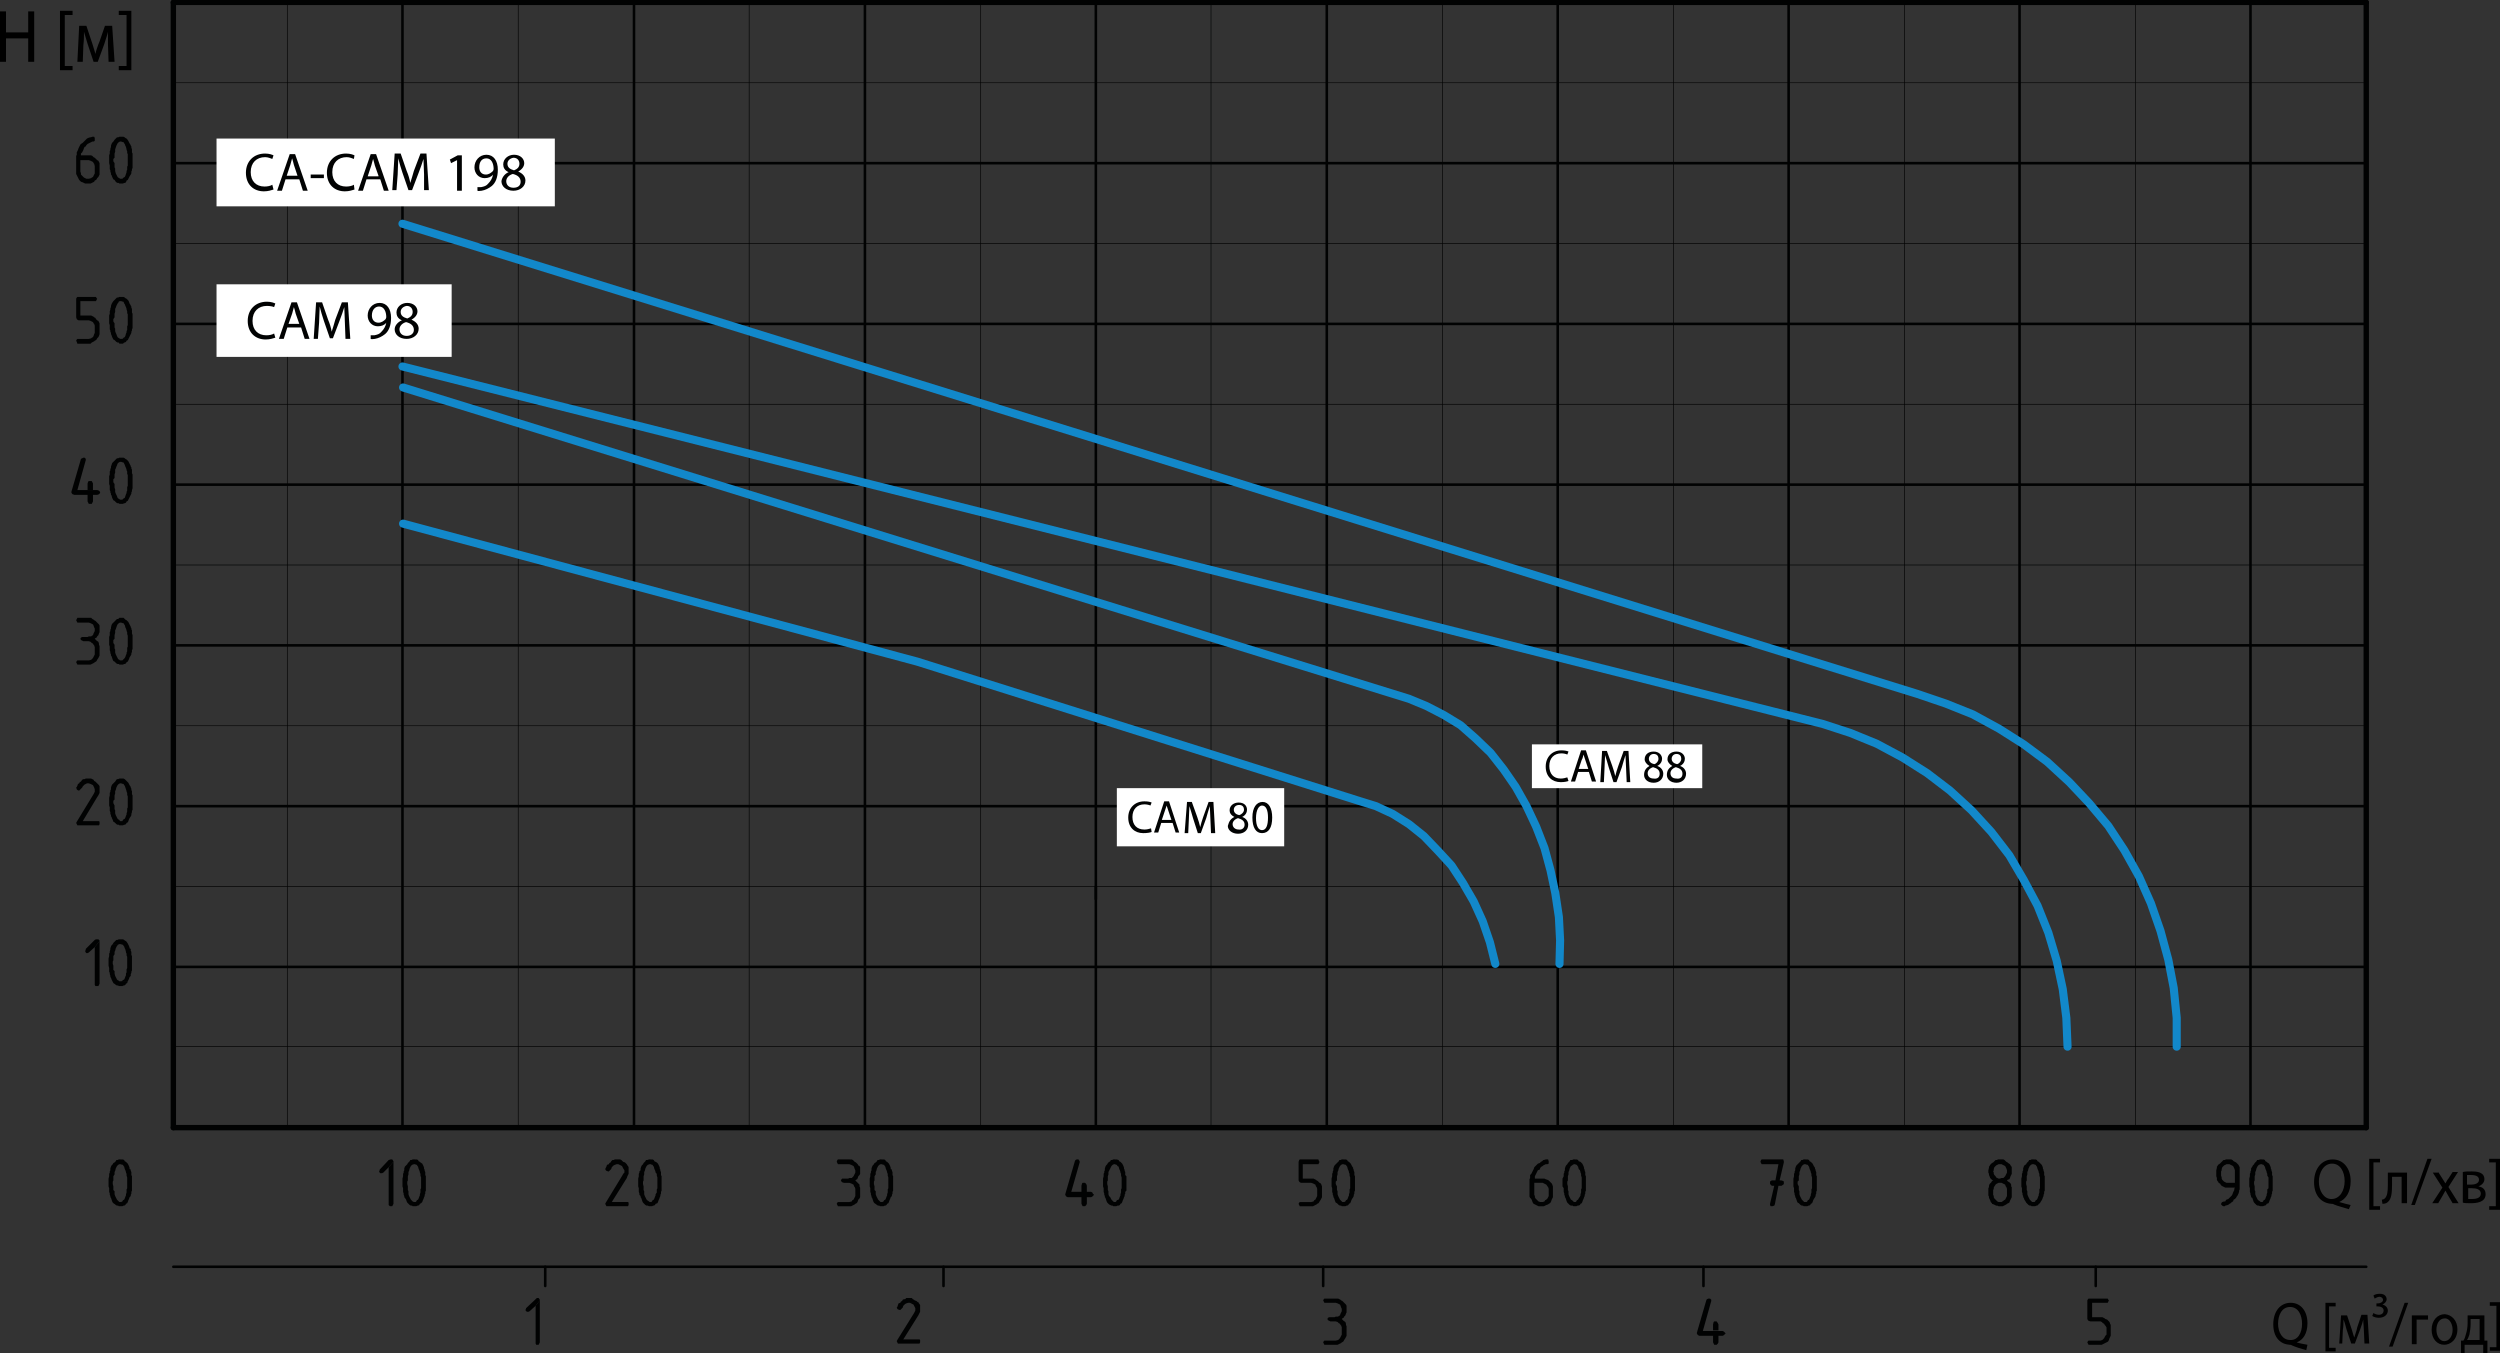 <svg xmlns="http://www.w3.org/2000/svg" viewBox="0 0 416.8 225.6" enable-background="new 0 0 416.8 225.6"><rect x="0" y="0" width="416.8" height="225.6" fill="#333333" stroke="none"/><g><path stroke="#010202" stroke-width=".9" stroke-linecap="round" stroke-linejoin="round" stroke-miterlimit="10" fill="none" d="M394.5 188v-187.6"/><path fill-rule="evenodd" clip-rule="evenodd" fill="#010202" d="M335 197.1l-1.6.1h.3l.2.1.2.1.2.1.1.3.1.1.1.3v1.2l-.1.2-.1.2-.1.2-.2.1-.1.1-.3.2h-1.8l.2.2v.1l.3.1.2.1.2.1h.2l.2.1h.7l.2-.1.2-.1.2-.1.1-.1.2-.1.2-.1.1-.3.1-.2.1-.2.1-.2v-1.7l-.1-.1v-.3l-.1-.2M335.1 194.1h-1.7.3l.2.1.2.1.2.1.1.2.1.2.1.3v.4l-.1.2-.1.2-.1.2-.2.2-.1.1h-.3l-.3.1h-1.5l.2.2.2.1-.2.1-.1.2-.2.2-.1.1-.1.3v.2l-.1.2v1.2l.1.2v.2l.1.2.1.2.1.3h1.5-.2l-.2-.1-.2-.2-.1-.1-.2-.2-.1-.2v-.2l-.1-.2v-.8l.1-.2v-.2l.1-.2.2-.3.1-.1.2-.1.2-.1h.2l1.6-.1-.2-.1-.2-.2.1-.1.3-.1.1-.2.1-.3.1-.2.1-.2v-1.1l-.1-.2-.1-.1M333.4 193.3h-.3l-.2.1h-.2l-.2.2-.2.2-.2.1-.1.1-.2.2-.1.2-.1.1v.2l-.1.4v.4l.1.2v.2l.1.2.1.3.1.1h1.5-.2l-.2-.1-.2-.1-.1-.2-.2-.2-.1-.2v-.2l-.1-.2.1-.2v-.2l.1-.3.2-.2.1-.1.2-.1.2-.1h1.9l-.3-.2-.1-.1-.2-.1-.1-.1-.2-.2-.2-.1h-.2M337.8 194.1l-.3.2-.1.2-.1.3v.3l-.1.2v.2l-.1.2v.4l-.1.4v1.3l.1.3v.6l.1.3v.2l.1.2v.2l.1.1.1.3.2.3.1.2.1.1.2.2.1.1.2.1h.2l.1.1h.6l.2-.1h.1l.2-.1.1-.2.2-.1.1-.2h-1.4l-.1-.1-.2-.2-.1-.1-.1-.2-.1-.2-.1-.2-.1-.3v-.5l-.1-.2v-.6l-.1-.4v-.4l.1-.2v-.7l.1-.3v-.4l.1-.2.1-.4.1-.2.1-.2.1-.1.1-.1.2-.1h.2M339 193.3h-.3l-.2.1h-.2l-.1.2-.2.2-.1.1-.1.2h1.3l.2.1h.1l.1.2.1.1.1.4.1.2.1.3v.1l.1.2v.3l.1.3v1.8l-.1.2v.5l-.1.3v.2l-.1.2-.1.3-.1.2-.2.1-.1.2-.1.1h-.2 1.2l.2-.3.1-.2.1-.3.1-.2v-.2l.1-.2v-.3l.1-.2v-2.4l-.1-.2v-.5l-.1-.2v-.2l-.1-.1v-.2l-.1-.3-.1-.2-.2-.2-.2-.2-.1-.1-.2-.1-.1-.2-.2-.1h-.2"/><path stroke="#010202" stroke-width=".432" stroke-linecap="round" stroke-linejoin="round" stroke-miterlimit="10" fill="none" d="M336.7.4v187.6M375.2.4v187.6M298.2 94.2v93.8M298.2.4v94.9"/><path fill-rule="evenodd" clip-rule="evenodd" fill="#010202" d="M258.6 197.2h-1.6.2l.2.1.2.1.2.1.2.3.1.1.1.3v1.2l-.1.2-.1.2-.2.2-.2.1-.1.2-.3.1h-1.7l.1.2.1.1.2.1.2.1.2.1.2.1h.9l.2-.1.2-.1.3-.1.1-.1.2-.1.1-.1.1-.2.1-.3.1-.2.1-.2v-1.8l-.1-.3-.1-.2M257.7 193.3l-.3.1h-.1l-.2.2-.2.1-.2.2-.3.1-.1.1-.2.2-.2.2-.1.1-.1.3-.1.2-.1.2-.1.2-.1.2-.2.2v.5l-.1.2v2.9l.1.2.2.2.1.2.1.3h1.5-.2l-.3-.1-.2-.2-.1-.1-.2-.2-.1-.2v-.2l-.1-.2v-2h2.8l-.2-.2-.1-.1-.1-.1-.2-.1-.3-.1-.2-.1h-1.6v-.4l.1-.2.1-.2.1-.2.1-.2.1-.2.3-.1.1-.3.2-.2.2-.1.1-.1.2-.1.2-.1h.3l.2-.1v-.4l-.1-.3M261.3 194.1l-.2.2-.1.2-.1.3v.3l-.1.2v.2l-.1.2v.4l-.2.4v1.3l.2.3v.6l.1.3v.2l.1.2v.2l.1.1.1.3.1.3.1.2.1.1.2.2.1.1.2.1h.3l.1.1h.5l.2-.1h.1l.3-.1.1-.2.2-.1.1-.2h-1.4l-.1-.1-.2-.2-.2-.1-.1-.2-.1-.2-.1-.2-.1-.3v-.5l-.1-.2v-.6l-.1-.4v-.4l.1-.2v-.7l.1-.3v-.4l.1-.2.1-.4.1-.2.1-.2.2-.1.1-.1.2-.1h.1M262.5 193.3h-.2l-.2.1h-.3l-.1.2-.2.2-.1.1-.1.2h1.3l.2.1h.1l.1.2.1.1.1.4.2.2.1.3v.1l.1.2v.3l.1.3v1.8l-.1.2v.5l-.1.3v.2l-.1.2-.2.3-.1.2-.2.1-.1.2-.1.1h-.2 1.3l.1-.3.1-.2.1-.3.1-.2v-.2l.1-.2v-.3l.1-.2v-2.4l-.1-.2v-.5l-.1-.2v-.2l-.1-.1v-.2l-.1-.3-.1-.2-.1-.2-.2-.2-.1-.1-.3-.1-.1-.2-.2-.1h-.2"/><path stroke="#010202" stroke-width=".432" stroke-linecap="round" stroke-linejoin="round" stroke-miterlimit="10" fill="none" d="M221.2.4v187.6M144.2 147.8v2.1m38.5-2.1v2.1M144.2.4v187.6"/><path fill="#010202" d="M151.5 217.2h.2-.2zm.2 0l.2.1.2.1.2.1.1.2.1.2.1.2v.4l-.1.2-.1.2-2.8 4.5-.1.2.1.2.1.2h3.6l.1-.2v-.4l-.1-.1h-2.7l2.5-4 .1-.2.1-.2.1-.2v-1.1l-.1-.2-.1-.1-.1-.2h-1.4z"/><path fill-rule="evenodd" clip-rule="evenodd" fill="#010202" d="M151.5 216.4h-.4l-.2.2h-.2l-.2.1-.1.2-.2.1-.1.2-.3.1-.1.3-.1.3-.1.1.1.2.1.1.3.1h.1l.2-.2.2-.2.1-.3.2-.2.1-.1.2-.1.3-.1h1.7l-.2-.2-.1-.1-.3-.1-.1-.1-.2-.1-.2-.2h-.2"/><path stroke="#010202" stroke-width=".432" stroke-linecap="round" stroke-linejoin="round" stroke-miterlimit="10" fill="none" d="M105.7.4v187.6"/><path fill-rule="evenodd" clip-rule="evenodd" fill="#010202" d="M104.5 194.1h-1.6.2l.2.1.2.1.2.1.1.2.1.2.2.3v.4l-.2.2-.1.2-2.8 4.6-.1.2.1.2.1.2h3.6l.1-.2v-.4l-.1-.1h-2.7l2.5-4 .1-.3.1-.2.1-.2v-1.1l-.1-.2-.1-.1M102.9 193.3h-.4l-.2.1h-.2l-.2.2-.1.2-.2.1-.1.2-.3.1-.1.3-.1.2-.1.2.1.2.1.1.3.1h.1l.2-.2.2-.2.1-.3.2-.2.1-.1.2-.1.3-.1h1.7l-.2-.2-.1-.1-.3-.1-.1-.1-.2-.2-.2-.1h-.2M107.2 194.1l-.2.2-.1.2-.1.3v.3l-.2.2v.2l-.1.2v.4l-.1.4v1.3l.1.3v.6l.1.3v.2l.2.2v.2l.1.1.1.3.1.3.1.2.1.1.2.2.1.1.2.1h.2l.2.1h.5l.2-.1h.1l.2-.1.1-.2.3-.1.1-.2h-1.4l-.1-.1-.3-.2-.1-.1-.1-.2-.1-.2-.1-.2-.1-.3v-.5l-.1-.2v-.6l-.1-.4v-.4l.1-.2v-.7l.1-.3v-.4l.1-.2.1-.4.1-.2.1-.2.1-.1.1-.1.3-.1h.1M108.4 193.3h-.2l-.3.1h-.2l-.1.2-.2.2-.1.1-.1.2h1.3l.2.1h.1l.1.2.1.1.1.4.1.2.1.3v.1l.2.2v.3l.1.3v1.8l-.1.2v.5l-.2.3v.2l-.1.2-.1.3-.1.2-.2.1-.1.2-.1.1h-.2 1.3l.1-.3.1-.2.1-.3.1-.2v-.2l.1-.2v-.3l.1-.2v-2.4l-.1-.2v-.5l-.1-.2v-.2l-.1-.1v-.2l-.1-.3-.1-.2-.1-.2-.2-.2-.2-.1-.2-.1-.1-.2-.2-.1h-.2M180.7 197.2h-.2l-.1.1-.1.4v1h-1.7 2.6v-1l-.1-.3-.2-.2M179.5 193.3l-.2.1-.1.2-1.6 5.5v.1l.1.2.1.1.2.1h2.3v1.1l.1.2.1.2h.4l.2-.2.1-.2v-1.1h.7l.2-.1.1-.1.2-.2-.2-.2-.1-.2-.2-.1h-3.3l1.4-4.9v-.2l-.2-.3M184.6 194.1l-.2.2-.1.2-.1.3v.3l-.1.2v.2l-.1.2v.4l-.1.4v1.3l.1.3v.6l.1.3v.2l.1.2v.2l.1.1.1.3.1.3.1.2.1.1.2.2.2.1.2.1h.2l.1.1h.5l.2-.1h.2l.2-.1.1-.2.2-.1.1-.2h-1.4l-.1-.1-.2-.2-.1-.1-.1-.2-.1-.2-.2-.2-.1-.3v-.5l-.1-.2v-.6l-.1-.4v-.4l.1-.2v-.7l.1-.3v-.4l.1-.2.2-.4.1-.2.1-.2.1-.1.1-.1.2-.1h.1M185.8 193.3h-.2l-.2.1h-.2l-.1.2-.3.2-.1.1-.1.2h1.3l.2.1h.1l.1.2.2.1.1.4.1.2.1.3v.1l.1.2v.3l.1.3v1.8l-.1.2v.5l-.1.3v.2l-.1.2-.1.3-.1.2-.3.1-.1.2-.1.1h-.2 1.3l.1-.3.1-.2.1-.3.1-.2v-.2l.1-.2v-.3l.2-.2v-2.4l-.2-.2v-.5l-.1-.2v-.2l-.1-.1v-.2l-.1-.3-.1-.2-.1-.2-.2-.2-.1-.1-.2-.1-.1-.2-.3-.1h-.2"/><path stroke="#010202" stroke-width=".432" stroke-linecap="round" stroke-linejoin="round" stroke-miterlimit="10" fill="none" d="M182.7.4v187.6M259.7.4v187.6"/><path fill-rule="evenodd" clip-rule="evenodd" fill="#010202" d="M16.2 26.7h-1.6.2l.3.1.2.1.2.1.1.2.1.1.1.4v1.2l-.1.2-.1.2-.1.2-.2.1-.1.1-.4.1h-1.7l.1.2.1.1.2.2.3.1.2.1.2.1h.9l.2-.1.2-.1.2-.1.1-.2.2-.1.1-.1.1-.2.2-.2.1-.2.1-.2v-1.9l-.1-.2-.1-.2M15.4 22.8l-.3.1h-.1l-.3.1-.2.1-.2.2-.2.2-.1.1-.2.2-.3.2-.1.1-.1.2-.1.2-.1.2-.1.3-.1.2-.1.2v.4l-.1.2v3l.1.2.1.2.1.2.1.2h1.5-.2l-.2-.1-.2-.1-.1-.1-.2-.2-.2-.2v-.2l-.1-.3v-1.9h2.8l-.2-.2-.1-.1-.1-.1-.2-.1-.2-.2-.2-.1h-1.7v-.3l.2-.2.1-.2.1-.2.1-.3.1-.2.2-.1.1-.2.2-.2.2-.1.2-.1.2-.1.2-.1h.2l.2-.1v-.5l-.1-.2M18.9 23.6l-.2.2-.1.2-.1.3v.2l-.1.3v.2l-.1.2v.4l-.1.3v1.3l.1.4v.6l.1.2v.2l.1.3v.2l.1.1.1.3.1.2.1.2.2.1.2.3.1.1.2.1h.2l.1.1h.6l.2-.1h.1l.2-.1.1-.3.2-.1.1-.2h-1.4l-.1-.1-.2-.1-.1-.1-.1-.2-.1-.2-.1-.2-.1-.4v-.4l-.1-.2v-.7l-.2-.3v-.4l.2-.2v-.7l.1-.3v-.4l.1-.3.1-.3.1-.2.1-.2.1-.1.1-.1.2-.1h.1M20.1 22.8h-.2l-.2.1h-.2l-.1.1-.2.2-.1.1-.2.3h1.3l.3.1h.1l.1.2.1.1.1.3.1.2.1.4v.1l.1.2v.3l.1.2v1.9l-.1.2v.5l-.1.2v.2l-.1.3-.1.3-.1.2-.2.1-.1.1-.1.1h-.3 1.3l.1-.2.1-.2.2-.3.1-.2v-.3l.1-.2v-.2l.1-.2v-2.4l-.1-.2v-.5l-.1-.3v-.2l-.1-.1v-.1l-.2-.3-.1-.2-.1-.2-.2-.3-.1-.1-.2-.1-.1-.1-.2-.1h-.2M15.1 80.2h-.3l-.1.1-.1.3v1.1h-1.7 2.6v-1.1l-.1-.2-.1-.2"/><path fill="#010202" d="M13.9 76.3l-.2.1-.2.1-1.6 5.5v.1l.1.2.1.1.3.1h2.2v1.1l.1.2.1.2h.5l.1-.2.1-.2v-1.1h.7l.3-.1.1-.1.1-.2-.1-.2-.1-.1-.3-.1h-3.3l1.4-5v-.2l-.2-.2z"/><path fill-rule="evenodd" clip-rule="evenodd" fill="#010202" d="M18.9 77l-.2.2-.1.3-.1.3v.2l-.1.2v.2l-.1.2v.5l-.1.3v1.3l.1.3v.7l.1.2v.2l.1.2v.2l.1.1.1.4.1.2.1.2.2.1.2.2.1.1.2.1h.2l.1.1h.6l.2-.1h.1l.2-.1.1-.2.2-.1.1-.2h-1.4l-.1-.1-.2-.1-.1-.1-.1-.3-.1-.2-.1-.2-.1-.3v-.4l-.1-.3v-.6l-.2-.3v-.5l.2-.2v-.6l.1-.3v-.5l.1-.2.1-.3.1-.2.1-.3.1-.1.1-.1.2-.1h.1M20.1 76.3h-.2l-.2.1h-.2l-.1.1-.2.2-.1.1-.2.2h1.3l.3.1h.1l.1.2.1.2.1.3.1.2.1.3v.1l.1.2v.4l.1.2v1.8l-.1.2v.6l-.1.2v.2l-.1.2-.1.3-.1.3-.2.1-.1.1-.1.1h-.3 1.3l.1-.2.1-.2.2-.4.1-.2v-.2l.1-.2v-.2l.1-.3v-2.3l-.1-.2v-.6l-.1-.2v-.2l-.1-.1v-.1l-.2-.4-.1-.2-.1-.2-.2-.2-.1-.1-.2-.1-.1-.1-.2-.1h-.2M15.8 49.5h-2.9l-.1.1-.1.2v3.1l.1.3.1.1.2.1h1.7l.3.1.2.1.2.1.1.2.1.1.1.3v1.2l-.1.2-.1.3-.1.2-.2.1-.1.1-.4.1h-1.9l-.1.1-.1.2.1.2.1.3h2.2l.2-.2.2-.1.2-.1.1-.1.2-.1.1-.1.1-.2.2-.2.1-.2.1-.3v-1.8l-.1-.2-.1-.2-.2-.1-.2-.2-.1-.2-.2-.1-.1-.1-.2-.1-.2-.1h-1.8v-2.4h2.6l.1-.2.1-.2-.1-.1-.1-.2M18.9 50.2l-.2.3-.1.2-.1.3v.2l-.1.2v.2l-.1.3v.4l-.1.3v1.3l.1.3v.7l.1.2v.2l.1.2v.2l.1.2.1.3.1.2.1.2.2.1.2.2.1.1.2.1h.2l.1.2h.6l.2-.2h.1l.2-.1.1-.2.2-.1.1-.2h-1.4l-.1-.1-.2-.1-.1-.1-.1-.2-.1-.3-.1-.2-.1-.3v-.4l-.1-.2v-.7l-.2-.3v-.4l.2-.3v-.6l.1-.3v-.5l.1-.2.1-.3.1-.2.1-.2.1-.1.1-.2.2-.1h.1M20.1 49.5h-.2l-.2.1h-.2l-.1.1-.2.2-.1.1-.2.2h1.3l.3.1h.1l.1.3.1.1.1.3.1.2.1.3v.1l.1.3v.3l.1.2v1.8l-.1.2v.6l-.1.2v.2l-.1.2-.1.4-.1.2-.2.1-.1.1-.1.1h-.3 1.3l.1-.2.1-.2.2-.4.1-.2v-.2l.1-.2v-.2l.1-.2v-2.4l-.1-.2v-.6l-.1-.2v-.2l-.1-.1v-.1l-.2-.3-.1-.3-.1-.2-.2-.2-.1-.1-.2-.1-.1-.1-.2-.1h-.2M16.2 130.6h-1.6.2l.3.1.2.1.2.1.1.2.1.2.1.3v.4l-.1.2-.1.2-2.8 4.6-.1.2.1.2.1.2h3.6l.1-.2v-.4l-.1-.1h-2.7l2.4-4 .2-.3.1-.2.1-.2v-1.1l-.1-.2-.1-.1M14.6 129.8h-.3l-.2.1h-.2l-.2.1-.2.3-.2.1-.1.2-.2.1-.1.3-.1.2-.1.1.1.3.1.1.2.1h.1l.2-.2.3-.3.1-.2.2-.2.1-.1.2-.1.2-.1h1.7l-.2-.2-.1-.1-.2-.1-.1-.2-.2-.1-.2-.1h-.2M18.9 130.6l-.2.2-.1.2-.1.3v.3l-.1.2v.2l-.1.2v.4l-.1.4v1.3l.1.3v.6l.1.2v.3l.1.2v.2l.1.1.1.3.1.2.1.3.2.1.2.2.1.1.2.1h.2l.1.1h.6l.2-.1h.1l.2-.1.1-.2.2-.1.1-.2h-1.4l-.1-.2-.2-.1-.1-.1-.1-.2-.1-.2-.1-.2-.1-.3v-.5l-.1-.2v-.6l-.2-.4v-.4l.2-.2v-.7l.1-.3v-.4l.1-.2.1-.4.1-.2.1-.2.1-.1.1-.1.2-.1h.1M20.1 129.8h-.2l-.2.1h-.2l-.1.1-.2.3-.1.1-.2.2h1.3l.3.1h.1l.1.2.1.1.1.3.1.3.1.3v.1l.1.2v.3l.1.3v1.8l-.1.2v.5l-.1.3v.2l-.1.2-.1.3-.1.2-.2.1-.1.1-.1.2h-.3 1.3l.1-.3.1-.2.2-.3.1-.2v-.2l.1-.3v-.2l.1-.2v-2.4l-.1-.2v-.5l-.1-.2v-.2l-.1-.2v-.1l-.2-.3-.1-.2-.1-.2-.2-.2-.1-.1-.2-.2-.1-.1-.2-.1h-.2M14.6 103h-1.7l-.1.2-.1.2.1.2.1.2h1.9l.3.1.2.1.2.1.1.2.1.3.1.2v.4l-.1.2-.1.2-.1.3-.2.1-.1.1h-.4l-.2.1h-.9l-.2.1-.1.2.1.2.2.1.2.1h.9l.3.1.2.2.2.1.1.2.1.1.1.3v1.2l-.1.2-.1.2-.1.2-.2.2-.1.1-.4.1h-1.9l-.1.1-.1.2.1.2.1.2h2.2l.2-.1.2-.1.2-.1.1-.1.2-.1.1-.1.1-.2.2-.3.1-.2.1-.2v-1.6l-.1-.2v-.2l-.1-.3-.3-.2-.1-.1-.2-.2.1-.1.2-.1.1-.2.2-.2.1-.3.1-.2v-1.1l-.1-.2-.1-.1-.2-.2-.2-.2-.1-.1-.2-.1-.1-.1-.2-.1-.2-.2h-.2M18.9 103.8l-.2.2-.1.2-.1.4v.2l-.1.2v.2l-.1.2v.5l-.1.3v1.3l.1.3v.6l.1.3v.2l.1.2v.2l.1.1.1.3.1.3.1.2.2.1.2.2.1.1.2.1h.2l.1.1h.6l.2-.1h.1l.2-.1.1-.2.2-.1.1-.2h-1.4l-.1-.1-.2-.1-.1-.2-.1-.2-.1-.2-.1-.2-.1-.3v-.5l-.1-.2v-.6l-.2-.3v-.5l.2-.2v-.6l.1-.4v-.4l.1-.2.1-.3.1-.3.1-.2.1-.1.1-.1.2-.1h.1M20.1 103h-.2l-.2.2h-.2l-.1.1-.2.2-.1.1-.2.2h1.3l.3.1h.1l.1.2.1.1.1.4.1.2.1.3v.1l.1.2v.3l.1.3v1.8l-.1.2v.6l-.1.2v.2l-.1.2-.1.3-.1.2-.2.2-.1.1-.1.1h-.3 1.3l.1-.2.1-.3.2-.3.1-.2v-.2l.1-.2v-.3l.1-.2v-2.3l-.1-.3v-.5l-.1-.2v-.2l-.1-.1v-.1l-.2-.4-.1-.2-.1-.2-.2-.2-.1-.1-.2-.1-.1-.1-.2-.2h-.2M18.8 194.1l-.2.2-.1.2-.1.3v.3l-.1.2v.2l-.1.2v.4l-.1.4v1.3l.1.3v.6l.1.3v.2l.1.2v.2l.1.1.1.3.1.3.1.2.1.1.3.2.1.1.2.1h.2l.1.1h.6l.2-.1h.1l.2-.1.1-.2.2-.1.1-.2h-1.4l-.1-.1-.2-.2-.1-.1-.1-.2-.1-.2-.1-.2-.1-.3v-.5l-.2-.2v-.6l-.1-.4v-.4l.1-.2v-.7l.2-.3v-.4l.1-.2.1-.4.1-.2.1-.2.1-.1.1-.1.2-.1h.1M20 193.3h-.2l-.2.1h-.2l-.1.2-.2.2-.2.1-.1.2h1.3l.3.1h.1l.1.2.1.1.1.4.1.2.1.3v.1l.1.2v.3l.1.3v1.8l-.1.2v.5l-.1.3v.2l-.1.2-.1.3-.1.2-.2.1-.1.2-.2.1h-.2 1.3l.1-.3.1-.2.1-.3.2-.2v-.2l.1-.2v-.3l.1-.2v-2.4l-.1-.2v-.5l-.1-.2v-.2l-.2-.1v-.2l-.1-.3-.1-.2-.1-.2-.2-.2-.1-.1-.2-.1-.1-.2-.2-.1h-.3"/><path fill="#010202" d="M15.8 157.9v6.3l.1.2h.5l.1-.2.1-.2v-7.1z"/><path fill-rule="evenodd" clip-rule="evenodd" fill="#010202" d="M16.1 156.6h-.1l-.2.1-1.5 1.5v.1l-.1.3.1.2.1.1h.2l.2-.1 1-.9.8-1v-.1l-.2-.2M18.8 157.4l-.2.2-.1.2-.1.3v.2l-.1.3v.2l-.1.2v.4l-.1.4v1.2l.1.4v.6l.1.2v.2l.1.3v.2l.1.1.1.3.1.2.1.2.1.2.3.2.1.1.2.1h.2l.1.1h.6l.2-.1h.1l.2-.1.1-.2.2-.1.1-.3h-1.4l-.1-.1-.2-.1-.1-.1-.1-.2-.1-.2-.1-.2-.1-.4v-.4l-.2-.2v-.7l-.1-.3v-.4l.1-.2v-.7l.2-.3v-.4l.1-.2.1-.4.1-.2.1-.2.1-.1.1-.1.2-.1h.1M20 156.6h-.2l-.2.1h-.2l-.1.1-.2.2-.2.2-.1.2h1.3l.3.1h.1l.1.2.1.1.1.3.1.2.1.4v.1l.1.2v.3l.1.2v1.9l-.1.2v.5l-.1.2v.3l-.1.2-.1.3-.1.2-.2.1-.1.1-.2.1h-.2 1.3l.1-.2.1-.2.1-.3.2-.2v-.3l.1-.2v-.2l.1-.2v-2.4l-.1-.2v-.5l-.1-.2v-.3l-.2-.1v-.1l-.1-.3-.1-.2-.1-.2-.2-.3-.1-.1-.2-.1-.1-.1-.2-.1h-.3"/><path stroke="#010202" stroke-width=".9" stroke-linecap="round" stroke-linejoin="round" stroke-miterlimit="10" fill="none" d="M28.9.4v187.6"/><path stroke="#010202" stroke-width=".432" stroke-linecap="round" stroke-linejoin="round" stroke-miterlimit="10" fill="none" d="M67.1.4v187.6"/><path stroke="#010202" stroke-width=".108" stroke-linecap="round" stroke-linejoin="round" stroke-miterlimit="10" fill="none" d="M394.5 174.5h-365.6"/><path stroke="#010202" stroke-width=".432" stroke-linecap="round" stroke-linejoin="round" stroke-miterlimit="10" fill="none" d="M394.5 161.2h-365.6"/><path stroke="#010202" stroke-width=".108" stroke-linecap="round" stroke-linejoin="round" stroke-miterlimit="10" fill="none" d="M394.5 147.8h-365.6"/><path stroke="#010202" stroke-width=".432" stroke-linecap="round" stroke-linejoin="round" stroke-miterlimit="10" fill="none" d="M394.5 134.4h-365.6"/><path stroke="#010202" stroke-width=".108" stroke-linecap="round" stroke-linejoin="round" stroke-miterlimit="10" fill="none" d="M394.5 94.2h-365.6"/><path stroke="#010202" stroke-width=".432" stroke-linecap="round" stroke-linejoin="round" stroke-miterlimit="10" fill="none" d="M394.5 80.8h-365.6"/><path stroke="#010202" stroke-width=".108" stroke-linecap="round" stroke-linejoin="round" stroke-miterlimit="10" d="M182.7 121h-153.8m365.6 0h-213.7m213.7-53.6h-365.6" fill="none"/><path stroke="#010202" stroke-width=".432" stroke-linecap="round" stroke-linejoin="round" stroke-miterlimit="10" fill="none" d="M394.5 54h-365.6"/><path stroke="#010202" stroke-width=".108" stroke-linecap="round" stroke-linejoin="round" stroke-miterlimit="10" fill="none" d="M394.5 40.6h-365.6"/><path stroke="#010202" stroke-width=".432" stroke-linecap="round" stroke-linejoin="round" stroke-miterlimit="10" d="M394.5 27.2h-365.6m365.6 80.4h-365.6" fill="none"/><path stroke="#010202" stroke-width=".9" stroke-linecap="round" stroke-linejoin="round" stroke-miterlimit="10" d="M394.5.4h-365.6m365.6 187.6h-365.6" fill="none"/><path stroke="#010202" stroke-width=".432" stroke-linecap="round" stroke-linejoin="round" stroke-miterlimit="10" fill="none" d="M28.9 211.2h365.6"/><path fill-rule="evenodd" clip-rule="evenodd" fill="#010202" d="M286 220.3h-.2l-.1.1-.1.4v1h-1.7 2.6v-1l-.1-.2-.2-.3"/><path fill="#010202" d="M284.8 216.5l-.2.1-.1.1-1.6 5.5v.1l.1.2.1.1.2.1h2.3v1.1l.1.2.1.2h.4l.2-.2.1-.2v-1.1h.7l.2-.1.1-.1.2-.2-.2-.2-.1-.1-.2-.1h-3.3l1.4-5v-.2l-.2-.2zM351.2 216.5h-3l-.1.1-.1.2v3.1l.1.2.1.1.3.1h1.7l.2.1.2.2.2.1.1.2.1.1.2.3v1.2l-.2.2-.1.2-.1.2-.2.2-.1.1-.3.1h-2l-.1.1-.1.2.1.2.1.2h2.2l.2-.1.2-.1.2-.1.2-.1.2-.1.1-.1.1-.2.1-.3.1-.2.1-.2v-1.8l-.1-.2-.1-.3-.1-.1-.2-.2-.1-.1-.3-.1-.1-.1-.2-.1-.2-.1h-1.7v-2.4h2.6l.1-.2.1-.2-.1-.1-.1-.2zM89.3 217.7v6.3l.1.2h.4l.1-.2.1-.2v-7z"/><path fill-rule="evenodd" clip-rule="evenodd" fill="#010202" d="M89.6 216.4h-.1l-.2.2-1.6 1.5v.1l-.1.2.1.2.2.1h.2l.2-.1 1-.9.7-.9v-.1l-.2-.3"/><path fill="#010202" d="M222.9 216.5h-2.1l-.1.1-.1.2.1.2.1.2h1.9l.3.1.2.1.2.1.1.2.1.3.1.2v.4l-.1.2-.1.2-.1.3-.2.1-.1.1h-.4l-.2.1h-.9l-.2.1-.1.2.1.2.2.1.2.1h.9l.3.1.2.2.2.1.1.2.1.1.1.3v1.2l-.1.2-.1.2-.1.2-.2.2-.1.1-.4.1h-1.9l-.1.1-.1.2.1.2.1.2h2.2l.2-.1.2-.1.2-.1.1-.1.2-.1.1-.1.1-.2.2-.3.1-.2.1-.2v-1.6l-.1-.2v-.2l-.1-.3-.3-.2-.1-.1-.2-.2.1-.1.2-.1.1-.2.2-.2.1-.3.1-.2v-1.1l-.1-.2-.1-.1-.2-.2-.2-.2-.1-.1-.2-.1-.1-.1-.2-.1-.2-.1z"/><path fill-rule="evenodd" clip-rule="evenodd" fill="#010202" d="M373.1 194.1h-1.6.2l.2.1.2.1.2.1.1.2.1.2.1.3v2.1h-2.7l.3.2v.1l.2.2.2.1.2.1.2.1h1.6l-.1.2v.2l-.1.2-.1.2-.1.3-.1.2-.1.1-.2.2-.1.1-.2.2-.3.1-.1.1-.1.2h-.2l-.3.1-.1.1-.1.2v.1l.2.2.2.1h.2l.1-.1.4-.1.2-.1.1-.1.2-.1.2-.2.2-.1.1-.3.2-.1.2-.2.1-.2.1-.1.1-.2.1-.2.1-.3v-.2l.1-.2v-3.7l-.1-.2-.1-.2M371.5 193.3h-.4l-.2.1h-.2l-.2.2-.2.2-.1.1-.1.1-.3.2-.1.2-.1.1v.2l-.1.4v1l.1.3v.3l.1.2.1.1.1.2h1.6-.3l-.2-.1-.2-.1-.1-.1-.2-.2-.1-.2v-.2l-.1-.3v-.7l.1-.2v-.2l.1-.3.2-.2.1-.1.2-.1.2-.1h1.9l-.2-.2-.1-.1-.2-.1-.2-.1-.2-.2-.2-.1h-.2M375.8 194.1l-.2.2-.1.2-.2.3v.3l-.1.2v.2l-.1.2v.4l-.1.4v1.3l.1.3v.6l.1.3v.2l.1.2v.2l.2.1.1.3.1.3.1.2.1.1.2.2.1.1.2.1h.2l.2.1h.5l.2-.1h.1l.2-.1.1-.2.3-.1.1-.2h-1.4l-.1-.1-.3-.2-.1-.1-.1-.2-.1-.2-.1-.2-.1-.3v-.5l-.1-.2v-.6l-.1-.4v-.4l.1-.2v-.7l.1-.3v-.4l.1-.2.1-.4.1-.2.1-.2.1-.1.1-.1.3-.1h.1M377 193.3h-.2l-.3.1h-.2l-.1.2-.2.2-.1.1-.1.2h1.3l.2.1h.1l.1.2.1.1.1.4.1.2.1.3v.1l.1.2v.3l.2.3v1.8l-.2.2v.5l-.1.3v.2l-.1.2-.1.3-.1.2-.2.1-.1.2-.1.1h-.2 1.3l.1-.3.1-.2.1-.3.1-.2v-.2l.1-.2v-.3l.1-.2v-2.4l-.1-.2v-.5l-.1-.2v-.2l-.1-.1v-.2l-.1-.3-.1-.2-.1-.2-.3-.2-.1-.1-.2-.1-.1-.2-.2-.1h-.2M297 193.3h-3.3l-.1.1-.1.3.1.2.1.2h2.8l-.5 2.7h-.6l-.2.1-.1.1v.4l.1.1.2.2h.4l-.7 3v.2l.1.2h.3l.3-.1.1-.2.6-3.1h.5l.3-.2.1-.1v-.4l-.1-.1-.3-.1h-.3l.7-3v-.2l-.1-.3M299.7 194.1l-.2.2-.1.2-.1.3v.3l-.1.2v.2l-.1.2v.4l-.1.4v1.3l.1.3v.6l.1.3v.2l.1.2v.2l.1.1.1.3.1.3.1.2.2.1.2.2.1.1.2.1h.2l.1.1h.6l.2-.1h.1l.2-.1.1-.2.2-.1.1-.2h-1.4l-.1-.1-.2-.2-.1-.1-.1-.2-.1-.2-.1-.2-.1-.3v-.5l-.1-.2v-.6l-.2-.4v-.4l.2-.2v-.7l.1-.3v-.4l.1-.2.1-.4.1-.2.1-.2.1-.1.1-.1.2-.1h.1M300.9 193.3h-.2l-.2.1h-.2l-.1.2-.2.2-.1.1-.2.2h1.3l.3.1h.1l.1.2.1.1.1.4.1.2.1.3v.1l.1.2v.3l.1.3v1.8l-.1.2v.5l-.1.3v.2l-.1.2-.1.3-.1.2-.2.1-.1.2-.1.1h-.3 1.3l.1-.3.1-.2.2-.3.1-.2v-.2l.1-.2v-.3l.1-.2v-2.4l-.1-.2v-.5l-.1-.2v-.2l-.1-.1v-.2l-.2-.3-.1-.2-.1-.2-.2-.2-.1-.1-.2-.1-.1-.2-.2-.1h-.2"/><path stroke="#010202" stroke-width=".108" stroke-linecap="round" stroke-linejoin="round" stroke-miterlimit="10" fill="none" d="M317.5.4v94.9M317.5 94.2v93.8"/><path fill-rule="evenodd" clip-rule="evenodd" fill="#010202" d="M219.6 193.3h-2.9l-.1.1-.1.3v3.1l.1.2.1.1.2.1h1.7l.3.1.2.1.2.1.1.3.1.1.1.3v1.2l-.1.2-.1.2-.1.2-.2.1-.1.2-.4.1h-1.9l-.1.1-.1.2.1.2.1.2h2.2l.2-.1.2-.1.2-.1.1-.1.2-.1.1-.1.1-.2.2-.3.1-.2.1-.2v-1.8l-.1-.3-.1-.2-.2-.1-.2-.2-.1-.1-.2-.1-.1-.1-.2-.1-.2-.1h-1.8v-2.4h2.6l.1-.2.1-.2-.1-.1-.1-.3M222.7 194.1l-.2.2-.1.2-.1.3v.3l-.1.2v.2l-.1.2v.4l-.1.4v1.3l.1.3v.6l.1.3v.2l.1.2v.2l.1.1.1.3.1.3.1.2.2.1.2.2.1.1.2.1h.2l.1.1h.6l.2-.1h.1l.2-.1.1-.2.2-.1.1-.2h-1.4l-.1-.1-.2-.2-.1-.1-.1-.2-.1-.2-.1-.2-.1-.3v-.5l-.1-.2v-.6l-.2-.4v-.4l.2-.2v-.7l.1-.3v-.4l.1-.2.1-.4.1-.2.1-.2.1-.1.1-.1.2-.1h.1M223.9 193.3h-.2l-.2.1h-.2l-.1.2-.2.2-.1.1-.2.2h1.3l.3.1h.1l.1.2.1.1.1.4.1.2.1.3v.1l.1.2v.3l.1.3v1.8l-.1.2v.5l-.1.3v.2l-.1.2-.1.3-.1.2-.2.1-.1.2-.2.1h-.2 1.3l.1-.3.1-.2.2-.3.1-.2v-.2l.1-.2v-.3l.1-.2v-2.4l-.1-.2v-.5l-.1-.2v-.2l-.1-.1v-.2l-.2-.3-.1-.2-.1-.2-.2-.2-.1-.1-.2-.1-.1-.2-.2-.1h-.3"/><path stroke="#010202" stroke-width=".108" stroke-linecap="round" stroke-linejoin="round" stroke-miterlimit="10" fill="none" d="M163.5.4v187.6M86.4.4v187.6"/><path fill="#010202" d="M64.8 194.6v6.3l.2.2h.4l.1-.2.1-.2v-7z"/><path fill-rule="evenodd" clip-rule="evenodd" fill="#010202" d="M65.2 193.3h-.1l-.3.1-1.5 1.6v.1l-.1.2.1.2.1.1h.3l.2-.1.9-.9.8-.9v-.1l-.2-.3M67.9 194.1l-.2.2-.2.2-.1.3v.3l-.1.2v.2l-.1.2v.4l-.1.4v1.3l.1.3v.6l.1.3v.2l.1.2v.2l.1.1.2.3.1.3.1.2.1.1.2.2.1.1.2.1h.2l.1.1h.6l.2-.1h.1l.2-.1.1-.2.2-.1.2-.2h-1.4l-.2-.1-.2-.2-.1-.1-.1-.2-.1-.2-.1-.2-.1-.3v-.5l-.1-.2v-.6l-.1-.4v-.4l.1-.2v-.7l.1-.3v-.4l.1-.2.1-.4.1-.2.1-.2.1-.1.1-.1.3-.1h.1M69.1 193.3h-.3l-.2.1h-.2l-.1.2-.2.2-.1.1-.1.2h1.3l.2.1h.1l.1.2.1.1.1.4.1.2.1.3v.1l.1.2v.3l.1.3v1.8l-.1.2v.5l-.1.3v.2l-.1.2-.1.3-.1.2-.2.1-.1.2-.1.1h-.2 1.3l.1-.3.1-.2.1-.3.1-.2v-.2l.1-.2v-.3l.1-.2v-2.4l-.1-.2v-.5l-.1-.2v-.2l-.1-.1v-.2l-.1-.3-.1-.2-.1-.2-.3-.2-.1-.1-.2-.1-.1-.2-.2-.1h-.2M141.4 193.3h-1.7l-.1.1-.1.3.1.2.1.2h1.9l.3.1.2.1.2.1.1.2.1.3.1.2v.4l-.1.2-.1.2-.1.2-.2.2-.1.1h-.4l-.2.1h-1l-.1.1-.1.2.1.2.1.1.3.1h.9l.3.1.2.1.2.1.1.3.1.1.1.3v1.2l-.1.2-.1.2-.1.2-.2.1-.1.2-.4.1h-1.9l-.1.1-.1.2.1.2.1.2h2.2l.2-.1.2-.1.2-.1.1-.1.2-.1.1-.1.1-.2.1-.3.2-.2.1-.2v-1.6l-.1-.2v-.3l-.2-.2-.2-.2-.1-.1-.2-.2.1-.1.2-.1.1-.2.1-.3.2-.2.1-.2v-1.1l-.1-.2-.2-.1-.1-.2-.2-.2-.1-.1-.2-.1-.1-.1-.2-.2-.2-.1h-.3M145.7 194.1l-.2.2-.1.2-.1.3v.3l-.1.2v.2l-.1.2v.4l-.1.4v1.3l.1.3v.6l.1.3v.2l.1.2v.2l.1.1.1.3.1.3.1.2.1.1.3.2.1.1.2.1h.2l.1.1h.6l.2-.1h.1l.2-.1.1-.2.2-.1.1-.2h-1.4l-.1-.1-.2-.2-.1-.1-.1-.2-.1-.2-.1-.2-.1-.3v-.5l-.2-.2v-.6l-.1-.4v-.4l.1-.2v-.7l.2-.3v-.4l.1-.2.1-.4.1-.2.1-.2.1-.1.1-.1.2-.1h.1M146.9 193.3h-.2l-.2.1h-.2l-.1.2-.2.2-.2.1-.1.2h1.3l.3.1h.1l.1.2.1.1.1.4.1.2.1.3v.1l.1.2v.3l.1.3v1.8l-.1.2v.5l-.1.3v.2l-.1.2-.1.3-.1.2-.2.1-.1.2-.2.1h-.2 1.3l.1-.3.1-.2.1-.3.2-.2v-.2l.1-.2v-.3l.1-.2v-2.4l-.1-.2v-.5l-.1-.2v-.2l-.2-.1v-.2l-.1-.3-.1-.2-.1-.2-.2-.2-.1-.1-.2-.1-.1-.2-.2-.1h-.3"/><path stroke="#010202" stroke-width=".108" stroke-linecap="round" stroke-linejoin="round" stroke-miterlimit="10" fill="none" d="M240.5.4v187.6M356 .4v187.6M201.9.4v98.9m-77-98.9v187.6M201.9 99.3v88.7M394.5 13.8h-365.6m19-13.4v187.6m231.1-187.6v187.6"/><path stroke="#010202" stroke-width=".432" stroke-linecap="round" stroke-linejoin="round" stroke-miterlimit="10" fill="none" d="M90.9 211.2v3.2M157.3 211.2v3.2M220.6 211.2v3.2M284 211.2v3.2M349.4 211.2v3.2"/><path stroke="#1288CA" stroke-width="1.35" stroke-linecap="round" stroke-linejoin="round" stroke-miterlimit="10" fill="none" d="M67.1 61.1l236.8 59.6M344.7 174.5l-.2-4.8-.6-4.8-1-4.7-1.4-4.7-1.8-4.5-2.3-4.3-2.4-4.1-3-3.9-3.3-3.6-3.6-3.3-3.8-2.9-4.1-2.6-4.3-2.3-4.4-1.8-4.6-1.5M67.1 37.3l252.6 78.4M362.9 174.5v-4.8l-.5-5-.9-4.7-1.3-4.8-1.6-4.6-2-4.5-2.4-4.3-2.7-4.1-3.2-3.8-3.3-3.5-3.7-3.4-3.9-2.9-4.1-2.6-4.4-2.4-4.5-1.8-4.7-1.6"/><path fill="#fff" d="M36.1 23.1h56.4v11.3h-56.4z"/><g fill="#010202"><path d="M45.6 31.6c-.3.1-.9.3-1.6.3-1.7 0-3-1.1-3-3.1 0-1.9 1.3-3.2 3.2-3.2.7 0 1.2.2 1.4.3l-.2.6c-.3-.1-.7-.3-1.2-.3-1.4 0-2.4.9-2.4 2.5 0 1.5.9 2.4 2.3 2.4.5 0 1-.1 1.3-.3l.2.8zM47.6 29.9l-.6 1.9h-.8l2.1-6.1h.9l2.1 6.1h-.8l-.6-1.9h-2.3zm2-.6l-.6-1.8c-.1-.4-.2-.8-.3-1.1l-.3 1.1-.6 1.8h1.8zM54 29.1v.6h-2.2v-.6h2.2zM59.1 31.6c-.3.1-.9.3-1.6.3-1.7 0-3-1.1-3-3.1 0-1.9 1.3-3.2 3.2-3.2.7 0 1.2.2 1.4.3l-.1.6c-.3-.1-.7-.3-1.2-.3-1.4 0-2.4.9-2.4 2.5 0 1.5.9 2.4 2.3 2.4.5 0 1-.1 1.3-.3l.1.8zM61.1 29.9l-.6 1.9h-.8l2.1-6.1h.9l2.1 6.1h-.8l-.6-1.9h-2.3zm2-.6l-.6-1.7c-.1-.4-.2-.8-.3-1.1l-.3 1.1-.6 1.8h1.8zM70.7 29.1c0-.8-.1-1.9-.1-2.6-.2.7-.5 1.5-.8 2.3l-1.1 2.9h-.6l-1-2.9c-.3-.9-.5-1.6-.7-2.4 0 .8-.1 1.8-.1 2.7l-.2 2.6h-.7l.4-6.1h1l1 2.9c.3.7.5 1.4.6 2 .2-.6.4-1.3.6-2l1.1-2.9h1l.4 6.1h-.8v-2.6zM76.2 26.7l-1 .5-.2-.6 1.3-.7h.7v5.9h-.8v-5.1zM79.6 31.2h.6c.5-.1.9-.2 1.2-.6.4-.4.7-.9.8-1.5-.3.4-.8.6-1.4.6-1 0-1.7-.8-1.7-1.8 0-1.1.8-2.1 2-2.1s1.9 1 1.9 2.5c0 1.3-.4 2.2-1 2.7-.5.4-1.1.7-1.7.8-.3 0-.5.1-.7 0v-.6zm.3-3.3c0 .7.4 1.2 1.1 1.2.5 0 .9-.3 1.2-.6l.1-.3c0-1-.4-1.8-1.2-1.8-.8 0-1.2.6-1.2 1.5zM84.8 28.7c-.7-.3-.9-.8-.9-1.3 0-.9.8-1.6 1.8-1.6 1.1 0 1.7.7 1.7 1.4 0 .5-.3 1-1 1.4.7.3 1.2.8 1.2 1.5 0 1-.9 1.7-2 1.7-1.2 0-2-.7-2-1.6.1-.6.5-1.2 1.2-1.5zm2 1.6c0-.7-.5-1.1-1.3-1.3-.7.2-1.1.7-1.1 1.2 0 .6.4 1.1 1.2 1.1.8 0 1.2-.4 1.2-1zm-2.2-3c0 .6.4.9 1.1 1.1.5-.2.9-.5.9-1.1 0-.5-.3-1-1-1-.6.1-1 .5-1 1z"/></g><path fill="#fff" d="M36.1 47.4h39.2v12.1h-39.2z"/><g fill="#010202"><path d="M45.9 56.3c-.3.1-.9.3-1.6.3-1.7 0-3-1.1-3-3.1 0-1.9 1.3-3.2 3.2-3.2.7 0 1.2.2 1.4.3l-.2.6c-.2-.1-.7-.2-1.2-.2-1.4 0-2.4.9-2.4 2.5 0 1.5.9 2.4 2.3 2.4.5 0 1-.1 1.3-.3l.2.7zM47.9 54.6l-.6 1.9h-.8l2.1-6.1h.9l2.1 6.1h-.8l-.6-1.9h-2.3zm2-.6l-.6-1.7c-.1-.4-.2-.8-.3-1.1l-.3 1.1-.6 1.7h1.8zM57.5 53.8c0-.8-.1-1.9-.1-2.6-.2.7-.5 1.5-.8 2.3l-1.1 2.9h-.5l-1-2.9c-.3-.9-.5-1.6-.7-2.4 0 .8-.1 1.8-.1 2.7l-.2 2.7h-.7l.4-6.1h1l1 2.9c.3.7.5 1.4.6 2 .2-.6.4-1.3.6-2l1.1-2.9h1l.4 6.1h-.8l-.1-2.7zM61.8 55.9h.6c.5-.1.9-.2 1.2-.6.4-.4.7-.9.8-1.5-.3.4-.8.6-1.4.6-1 0-1.7-.8-1.7-1.8 0-1.1.8-2.1 2-2.1s1.9 1 1.9 2.5c0 1.3-.4 2.2-1 2.7-.5.4-1.1.7-1.7.8-.3 0-.5.1-.7 0v-.6zm.2-3.3c0 .7.4 1.2 1.1 1.2.5 0 .9-.3 1.2-.6l.1-.3c0-1-.4-1.8-1.2-1.8-.7 0-1.2.6-1.2 1.5zM67 53.4c-.7-.3-.9-.8-.9-1.3 0-.9.8-1.6 1.8-1.6 1.1 0 1.7.7 1.7 1.4 0 .5-.3 1-1 1.4.7.3 1.2.8 1.2 1.5 0 1-.9 1.7-2 1.7-1.2 0-2-.7-2-1.6 0-.6.5-1.2 1.2-1.5zm2 1.6c0-.7-.5-1.1-1.3-1.3-.7.2-1.1.7-1.1 1.2 0 .6.4 1.1 1.2 1.1.7 0 1.2-.4 1.2-1zm-2.2-3c0 .6.4.9 1.1 1.1.5-.2.9-.5.9-1.1 0-.5-.3-1-1-1-.6.1-1 .5-1 1z"/></g><path d="M1 1.9v3.5h3.7v-3.5h1v8.4h-1v-3.9h-3.7v3.9h-1v-8.4h1zM10 11.7v-9.9h2.1v.7h-1.3v8.5h1.3v.7h-2.1zM13.2 4.3h1.2l1 3c.1.4.4 1.2.5 1.7.1-.5.4-1.4.7-2.1l.9-2.6h1.2l.4 6h-1l-.1-2.9v-2.1c-.1.5-.3 1-.6 2l-1.1 3h-.7l-1-3-.6-2c0 .7 0 1.5-.1 2.2l-.1 2.8h-.9l.3-6zM21.9 1.8v9.9h-2.1v-.7h1.3v-8.5h-1.3v-.7h2.1zM391.6 201.6c-.9-.3-1.8-.5-2.5-.8-.1-.1-.3-.1-.4-.1-1.6-.1-2.9-1.3-2.9-3.6s1.3-3.8 3.1-3.8 3 1.5 3 3.6c0 1.9-.8 3-1.9 3.5.7.2 1.4.4 1.9.5l-.3.7zm-.7-4.7c0-1.5-.7-2.9-2.1-2.9-1.4 0-2.2 1.5-2.2 3s.8 2.9 2.1 2.9c1.4 0 2.2-1.4 2.2-3zM395 201.7v-8.5h1.8v.6h-1.1v7.3h1.1v.6h-1.8zM401.3 195.4v5.2h-.9v-4.4h-1.6v1.3c0 1.4-.1 2.4-.7 2.9-.2.2-.5.3-.9.3l-.1-.7c.2 0 .4-.1.5-.2.4-.4.5-1.1.5-2.2v-2.1h3.2zM402 200.9l2.7-7.7h.7l-2.8 7.7h-.6zM406.5 195.4l.7 1.1.5.8c.2-.3.3-.6.5-.8l.7-1.1h.9l-1.6 2.5 1.7 2.7h-1l-.7-1.2-.5-.9-.5.9-.7 1.2h-1l1.7-2.6-1.6-2.5h.9zM410.6 195.4c.3-.1 1-.1 1.5-.1.8 0 2.1.1 2.1 1.3 0 .6-.5 1-1 1.2.7.1 1.2.5 1.2 1.3 0 1.4-1.6 1.5-2.5 1.5-.5 0-1.1 0-1.3-.1v-5.1zm.8 4.5h.7c.6 0 1.5-.1 1.5-.9 0-.7-.7-.9-1.5-.9h-.6v1.8zm0-2.4h.6c.6 0 1.3-.2 1.3-.8 0-.5-.4-.8-1.3-.8h-.7v1.6zM416.8 193.2v8.5h-1.8v-.6h1.1v-7.3h-1.1v-.6h1.8zM384.5 225.1c-.8-.2-1.7-.5-2.4-.8-.1-.1-.3-.1-.4-.1-1.5-.1-2.7-1.2-2.7-3.4s1.2-3.6 2.9-3.6 2.8 1.4 2.8 3.4c0 1.7-.7 2.8-1.8 3.2.6.2 1.3.3 1.8.4l-.2.9zm-.7-4.4c0-1.4-.6-2.8-2-2.8s-2 1.4-2 2.8.7 2.7 2 2.7c1.3.1 2-1.2 2-2.7zM387.7 225.2v-8h1.7v.6h-1.1v6.9h1.1v.6h-1.7zM390.3 219.3h1l.8 2.4c.1.4.3 1 .4 1.3.1-.4.4-1.1.5-1.7l.7-2.1h1l.3 4.8h-.8l-.1-2.3c0-.5-.1-1.1-.1-1.7-.1.4-.2.8-.5 1.6l-.9 2.4h-.6l-.8-2.4c-.1-.4-.3-1.2-.5-1.6 0 .6 0 1.2-.1 1.7l-.1 2.3h-.5l.3-4.7zM395.7 216c.2-.2.6-.3 1.1-.3.8 0 1.1.5 1.1.9s-.3.7-.7.9c.5.1.9.5.9 1 0 .6-.5 1.2-1.5 1.2-.4 0-.8-.1-1.1-.3l.2-.5c.1.1.5.3.9.3.6 0 .8-.4.8-.7 0-.5-.5-.7-1-.7h-.2v-.5h.3c.3 0 .8-.2.8-.6 0-.2-.2-.5-.6-.5-.3 0-.6.2-.8.3l-.2-.5zM398.3 224.5l2.6-7.3h.6l-2.6 7.3h-.6zM404.8 219.3v.7h-1.9v4.1h-.8v-4.8h2.7zM409.7 221.6c0 1.8-1.2 2.6-2.2 2.6-1.2 0-2.1-1-2.1-2.5 0-1.6 1-2.6 2.2-2.6 1.2.1 2.1 1.1 2.1 2.5zm-3.5.1c0 1.1.6 1.9 1.3 1.9.8 0 1.4-.8 1.4-1.9 0-.8-.4-1.9-1.3-1.9-1 0-1.4 1-1.4 1.9zM414.2 219.3v4.2h.5v2.2h-.7v-1.5h-3.1v1.5h-.6v-2.2h.4c.2-.3.3-.6.4-1 .2-.6.3-1.3.3-1.9v-1.3h2.8zm-2.3 1.4c0 .7-.1 1.3-.2 1.8-.1.3-.2.6-.4.9h2.1v-3.5h-1.5v.8zM416.8 217.2v8h-1.7v-.6h1.1v-6.9h-1.1v-.6h1.7z"/></g><g><g stroke="#1288CA" stroke-width="1.35" stroke-linecap="round" stroke-linejoin="round" stroke-miterlimit="10" fill="none"><path d="M67.2 87.3l85.7 23 73.6 23.2M249.3 160.7l-.9-3.6-1.2-3.5-1.5-3.3-1.8-3.1-1.9-2.9-2.3-2.5-2.3-2.4-2.5-2-2.7-1.7-2.8-1.3-2.9-.9"/></g><g stroke="#1288CA" stroke-width="1.35" stroke-linecap="round" stroke-linejoin="round" stroke-miterlimit="10" fill="none"><path d="M67.2 64.6l167.7 51.9M260 160.7l.1-3.9-.2-3.9-.6-4-.8-3.8-1-3.7-1.4-3.6-1.6-3.4-1.8-3.2-2-2.9-2.2-2.8-2.5-2.4-2.5-2.2-2.8-1.7-2.9-1.5-2.9-1.2"/></g><path fill="#fff" d="M255.4 124.1h28.4v7.3h-28.4z"/><g fill="#010202"><path d="M261.5 130.2c-.2.1-.7.2-1.3.2-1.4 0-2.5-.9-2.5-2.6 0-1.6 1.1-2.7 2.6-2.7.6 0 1 .1 1.2.2l-.2.5c-.2-.1-.6-.2-1-.2-1.2 0-2 .8-2 2.1s.7 2.1 1.9 2.1c.4 0 .8-.1 1.1-.2l.2.6zM263.1 128.7l-.5 1.6h-.7l1.7-5.2h.8l1.7 5.2h-.7l-.5-1.6h-1.8zm1.7-.5l-.5-1.5-.3-.9c-.1.3-.1.6-.3.9l-.5 1.5h1.6zM271.1 128.1c0-.7-.1-1.6-.1-2.2-.2.6-.4 1.3-.6 2l-.9 2.5h-.5l-.8-2.5c-.2-.7-.4-1.4-.6-2 0 .6-.1 1.5-.1 2.3l-.1 2.2h-.6l.3-5.2h.8l.9 2.5c.2.6.4 1.2.5 1.7.1-.5.3-1.1.5-1.7l.9-2.5h.8l.3 5.2h-.6l-.1-2.3zM275 127.7c-.5-.3-.8-.7-.8-1.1 0-.8.6-1.3 1.5-1.3s1.4.6 1.4 1.2c0 .4-.2.9-.8 1.2.6.2 1 .7 1 1.3 0 .9-.7 1.5-1.6 1.5-1 0-1.6-.6-1.6-1.3 0-.8.4-1.2.9-1.5zm1.7 1.3c0-.6-.4-.9-1.1-1.1-.6.2-.9.6-.9 1 0 .5.3.9 1 .9.6.1 1-.2 1-.8zm-1.8-2.5c0 .5.4.8.9.9.4-.1.7-.5.7-.9s-.2-.8-.8-.8c-.5 0-.8.4-.8.8zM278.8 127.7c-.5-.3-.8-.7-.8-1.1 0-.8.6-1.3 1.5-1.3s1.4.6 1.4 1.2c0 .4-.2.9-.8 1.2.6.2 1 .7 1 1.3 0 .9-.7 1.5-1.6 1.5-1 0-1.6-.6-1.6-1.3 0-.8.4-1.2.9-1.5zm1.7 1.3c0-.6-.4-.9-1.1-1.1-.6.2-.9.6-.9 1 0 .5.3.9 1 .9.6.1 1-.2 1-.8zm-1.8-2.5c0 .5.4.8.9.9.4-.1.7-.5.7-.9s-.2-.8-.8-.8c-.5 0-.8.4-.8.8z"/></g><path fill="#fff" d="M186.2 131.4h27.9v9.7h-27.9z"/><g fill="#010202"><path d="M192 138.7c-.2.1-.7.2-1.4.2-1.4 0-2.5-.9-2.5-2.6 0-1.6 1.1-2.7 2.7-2.7.6 0 1 .1 1.2.2l-.2.5c-.2-.1-.6-.2-1-.2-1.2 0-2 .8-2 2.1s.7 2.1 2 2.1c.4 0 .8-.1 1.1-.2l.1.6zM193.6 137.2l-.5 1.6h-.7l1.7-5.2h.8l1.7 5.2h-.6l-.5-1.6h-1.9zm1.7-.5l-.5-1.5-.3-.9-.3.9-.5 1.5h1.6zM201.8 136.6c0-.7-.1-1.6-.1-2.2-.2.6-.4 1.3-.6 2l-.9 2.5h-.5l-.8-2.5c-.2-.7-.4-1.4-.6-2 0 .6-.1 1.5-.1 2.3l-.1 2.2h-.6l.4-5.2h.8l.9 2.5c.2.6.4 1.2.5 1.7.1-.5.3-1.1.5-1.7l.9-2.5h.8l.3 5.2h-.7l-.1-2.3zM205.8 136.2c-.6-.3-.8-.7-.8-1.1 0-.8.7-1.3 1.5-1.3 1 0 1.4.6 1.4 1.2 0 .4-.2.9-.8 1.2.6.2 1 .7 1 1.3 0 .9-.7 1.5-1.7 1.5s-1.7-.6-1.7-1.3c.2-.8.5-1.2 1.1-1.5zm1.7 1.3c0-.6-.4-.9-1.1-1.1-.6.2-.9.6-.9 1 0 .5.4.9 1 .9.6.1 1-.3 1-.8zm-1.8-2.5c0 .5.4.8.9.9.4-.1.8-.5.8-.9s-.2-.8-.8-.8c-.6 0-.9.4-.9.8zM212.1 136.3c0 1.7-.6 2.6-1.7 2.6-1 0-1.6-.9-1.6-2.6 0-1.7.7-2.6 1.7-2.6s1.6 1 1.6 2.6zm-2.7.1c0 1.3.4 2 1 2 .7 0 1-.8 1-2.1 0-1.2-.3-2-1-2-.5 0-1 .7-1 2.1z"/></g></g></svg>